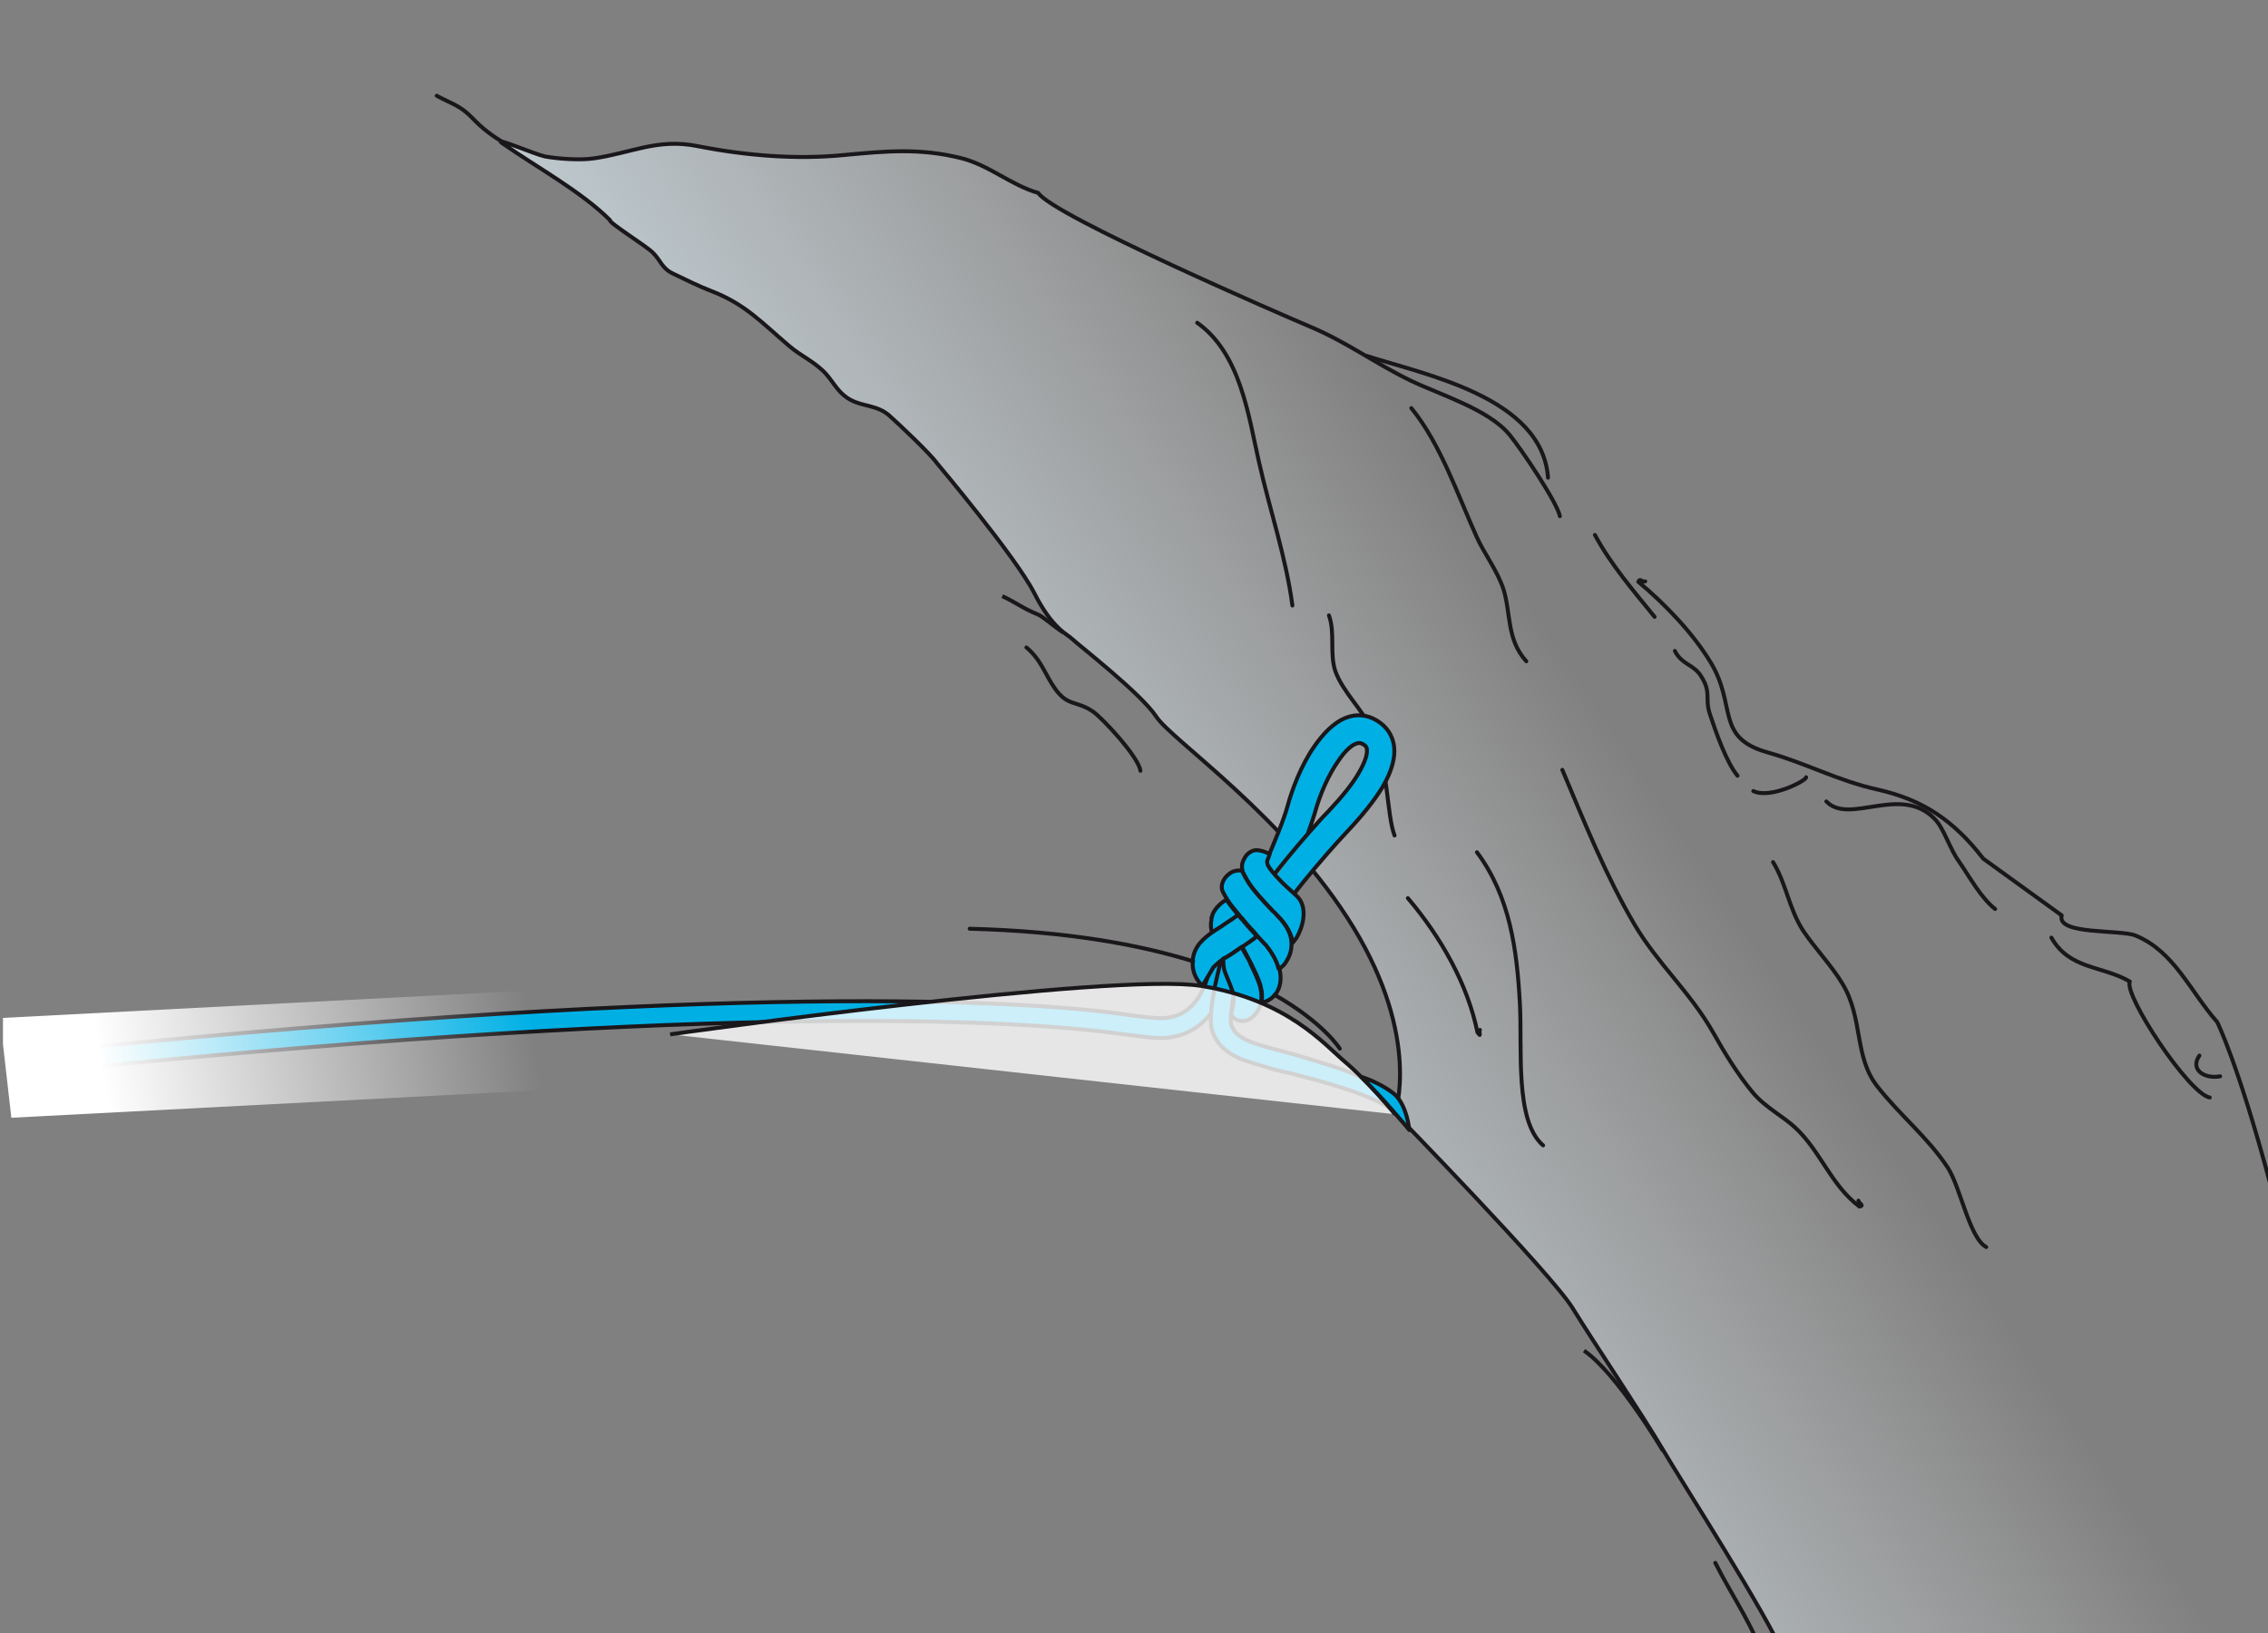 <?xml version="1.0" encoding="utf-8"?>
<!-- Generator: Adobe Illustrator 21.0.0, SVG Export Plug-In . SVG Version: 6.00 Build 0)  -->
<svg version="1.1" id="Calque_1" xmlns="http://www.w3.org/2000/svg" xmlns:xlink="http://www.w3.org/1999/xlink" x="0px" y="0px"
	 viewBox="0 0 459.6 331" style="enable-background:new 0 0 459.6 331;" xml:space="preserve">
<rect x="0" y="0" width="459.6" height="331" fill="#808080" stroke="none"/>
<style type="text/css">
	.st0{clip-path:url(#SVGID_2_);fill:none;stroke:#1A171B;stroke-width:0.8;}
	.st1{clip-path:url(#SVGID_2_);fill:none;stroke:#1A171B;stroke-width:0.8;stroke-linecap:round;stroke-linejoin:round;}
	.st2{clip-path:url(#SVGID_2_);fill:url(#SVGID_3_);stroke:#1A171B;stroke-width:0.8;stroke-linecap:round;stroke-linejoin:round;}
	.st3{clip-path:url(#SVGID_2_);}
	.st4{fill:#00B0E5;stroke:#1A171B;stroke-width:0.8;stroke-linecap:round;stroke-linejoin:round;}
	.st5{clip-path:url(#SVGID_2_);fill:#00B0E5;stroke:#1A171B;stroke-width:0.8;stroke-linecap:round;stroke-linejoin:round;}
	.st6{clip-path:url(#SVGID_2_);fill:url(#SVGID_4_);}
	.st7{opacity:0.8;fill:#FFFFFF;}
	.st8{fill:none;stroke:#1A171B;stroke-width:0.8;}
</style>
<g>
	<defs>
		<rect id="SVGID_1_" x="0.6" width="459" height="331"/>
	</defs>
	<clipPath id="SVGID_2_">
		<use xlink:href="#SVGID_1_"  style="overflow:visible;"/>
	</clipPath>
	<path class="st0" d="M337,294c0,0-9.3-15.7-16-20.3"/>
	<path class="st0" d="M203.1,120.8c2.8,1.3,4.4,2.6,7.2,3.7c1,0.4,3.6,2.7,5.2,3.7"/>
	<path class="st1" d="M208,131.2c3.1,2.6,3.8,5.6,5.9,8.5c2.6,3.5,4.2,2.2,7.6,4.5c2.1,1.5,9.3,9.3,9.6,12"/>
	<path class="st1" d="M347.6,316.7c3.5,7,8.2,13.4,10.4,21.1c1.2,4.1,2.9,8.1,4,12.2c2,7.4-0.1,15.3,2.9,22.7"/>
	<path class="st1" d="M323.2,108.4c3.3,6.1,7.8,11.3,12.1,16.6"/>
	<path class="st1" d="M339.4,131.9c1.4,2.8,3.8,2.7,5.3,5.1c2.2,3.4,0.7,4.4,1.8,7.7c1.2,3.6,3.3,9.7,5.6,12.5"/>
	<path class="st1" d="M355.3,160.3c3.5,1.7,10.9-2.2,10.7-2.8"/>
	<path class="st1" d="M370.1,162.4c4.7,4.9,15.1-3.6,22,3.6c1.8,1.8,3.1,6.2,4.9,8.6c2.2,3.2,4.4,7.3,7.3,9.6"/>
	<path class="st1" d="M415.7,190c3.7,6.5,10.2,5.6,15.9,8.9c-1.3,2.7,12,22.8,16.2,23.5"/>
	<path class="st1" d="M445.7,213.9c-2,2.9,1.1,4.8,4.2,4.2"/>
	<path class="st1" d="M313.7,96.8c-1.2-16.4-25.2-20.9-36.8-24.7"/>
	<linearGradient id="SVGID_3_" gradientUnits="userSpaceOnUse" x1="195.037" y1="291.336" x2="353.037" y2="186.337">
		<stop  offset="0" style="stop-color:#D4ECF9"/>
		<stop  offset="0.306" style="stop-color:#DCF0FA;stop-opacity:0.694"/>
		<stop  offset="0.789" style="stop-color:#F3FAFD;stop-opacity:0.211"/>
		<stop  offset="1" style="stop-color:#FFFFFF;stop-opacity:0"/>
	</linearGradient>
	<path class="st2" d="M316.1,104.6c-0.5-2.7-7.8-13.6-10.2-16.5c-4.3-5.2-14.1-8.1-20.1-11c-7.2-3.5-12.9-7.8-20.3-10.9
		c-5-2.1-52.1-22.5-55.1-27.1c-5.6-1.6-10-5.7-15.8-7.1c-8.2-2-14.9-1.4-23.4-0.6c-9.9,1-20.3,0.1-29.9-1.8
		c-8.1-1.6-13.3,1.4-21,2.5c-2.8,0.4-7.1,0.1-9.9-0.4c-1.9-0.4-10.1-3.9-8.8-2.8c7,4.9,16.2,9.9,22,15.7c-0.3,0.5,7.3,5.2,8.7,6.6
		c1.7,1.7,1.8,3.2,4.2,4.3c2.5,1.2,5.1,2.5,7.7,3.5c6.8,2.6,10.3,6.5,15.6,11c2.5,2.2,5.4,3.3,7.7,5.9c1.7,2,2.5,3.9,5,5.2
		c2.5,1.3,5.3,1,7.7,3.1c1.9,1.7,8.2,7.6,9.7,9.7c0,0,16,19,19.7,26.3c3.7,7.3,6.7,8.3,7.7,9.3s13.9,11,17,15.7
		c3,4.7,26.3,20.3,40,42.8c13.7,22.5,8.4,37.6,8.4,37.6s31.7,32.5,36,39.5c4.3,7,14,21.4,18.3,28.7c4.3,7.3,20.7,32.7,24.7,42
		c5.9,5.3,9.6,19.8,12.1,26.8c4,11.1,47.3,27.2,52.2,37.9l54,26c-4.5-4.5,5.5-127-0.5-132.7c-6-5.7-13-29.8-19.5-54.1
		s-10.7-32.6-10.7-32.6c-5.4-6.1-8.7-14.3-16.5-17.5c-3.1-1.3-16.1-0.1-15-4.1l-15.9-11.5c-5.8-7.5-12-11.9-21.4-14
		c-8.1-1.8-14.4-5.3-22.2-7.5c-10.8-3-6.3-9.4-11.6-18.2c-3.6-6-9.4-12-14.7-16.4c0.4-0.9,0.7,0.2,1.4-0.1"/>
	<path class="st1" d="M242.6,65.4c8.8,6.2,10.4,18.9,12.5,28.1c2.2,9.8,5.5,19.4,6.8,29.2"/>
	<path class="st1" d="M269.3,124.7c1.3,3.5,0.1,7.8,1.3,11.3c1.5,4.2,5.5,7.8,7.5,12c3.2,6.8,2.9,17.2,4.5,21.3"/>
	<path class="st1" d="M285.3,182c6.7,7.9,12.1,17.4,14.1,27.2c0.9,1.2,0.2,0,0.5-0.5"/>
	<path class="st1" d="M299.3,172.7c6.7,9,8.1,19.7,8.7,30.7c0.5,9.1-1.1,23.7,4.7,28.7"/>
	<path class="st1" d="M286,82.7c5.9,7.2,9.4,17.6,13.2,26c1.5,3.4,4.3,7,5.5,10.8c1.5,4.9,0.6,10.1,4.6,14.5"/>
	<path class="st1" d="M316.6,156c4.6,10.9,8.7,21.2,14.6,31.3c4.7,8,11.3,13.7,16,22c2.3,4.1,5,8.5,8,12.1c2.5,3,6.3,4.9,8.7,7.2
		c5.1,4.8,7.1,11.5,12.9,15.9c1.1-0.2-0.1-0.6-0.2-1.2"/>
	<path class="st1" d="M359.3,174.7c2.7,4.4,3.2,9.4,6.1,13.9c2.5,3.7,5.8,7.1,8,10.8c4.2,7,2.3,14.7,7,20.7
		c4.5,5.8,10.2,10.3,14.3,16.5c2.6,4,4.4,14.3,7.8,16.1"/>
	<path class="st1" d="M102.4,29.1c-2.6-1.5-4.6-3-6.7-5.2c-2.5-2.6-4.3-2.9-7.2-4.5"/>
	<path class="st1" d="M478.6,426.2c0.9,0.1,2.2,0.9,3.1,1.3c1,0.5,2.1,0.9,3.2,1.3c1.7,0.6,4.5,2.4,5.6,2.5"/>
	<g class="st3">
		<path class="st4" d="M243.8,199.7"/>
		<path class="st4" d="M243.8,199.7"/>
	</g>
	<path class="st5" d="M2.8,217.8l-0.4-4c136.6-14.2,200.3-11.6,224.4-8.4c3.4,0.5,5.9,0.8,7.5,0.9c3,0.2,5.4-0.6,7.3-2.6
		c3.5-3.6,4.1-10,3.9-11.1c0,0.2,0.2,0.8,0.7,1.1l1.2-1.6l-0.3-2l2,0.8c1.1,1.5,0,8.2-2.4,12.5c-2.8,4.9-7.2,7.3-12.7,6.9
		c-1.8-0.1-4.3-0.5-7.7-0.9C202.3,206.2,138.9,203.6,2.8,217.8z"/>
	
		<linearGradient id="SVGID_4_" gradientUnits="userSpaceOnUse" x1="340.69" y1="-107.686" x2="362.52" y2="-107.965" gradientTransform="matrix(4.002 -0.462 0.115 0.993 -1330.285 483.197)">
		<stop  offset="0" style="stop-color:#FFFFFF"/>
		<stop  offset="1" style="stop-color:#FFFFFF;stop-opacity:0"/>
	</linearGradient>
	<polygon class="st6" points="140.7,219.3 2.3,226.5 0,206.3 138.4,199.1 	"/>
	<path class="st5" d="M276,218.4c-3-1.6-9.1-3.3-12-4.2c-1.6-0.5-3.1-0.9-4.6-1.3c-5.8-1.5-9.1-2.5-9.9-5.3
		c-0.4-1.5,0.6-7.1,1.8-11.6c0.3-1.1-0.3-2.2-1.4-2.5c-1.1-0.3-2.2,0.3-2.5,1.4c-0.7,2.4-2.7,10.6-1.8,13.8c0.9,3,3.2,4.8,6.1,6
		c0,0,5.1,1.7,7.7,2.3c2.6,0.6,19.3,4.5,23.3,8.4"/>
	<line class="st5" x1="283" y1="225.4" x2="283" y2="225.4"/>
	<g class="st3">
		<path class="st4" d="M265,169c1.5-1.7,2.9-3.3,4.2-4.6c2.9-3.1,4.9-5.6,6.1-7.7c1.3-2.2,1.8-3.8,1.7-4.8c0-0.3-0.1-0.7-0.8-1.1
			c-0.5-0.3-0.9-0.3-1.4-0.1c-1.1,0.4-2.4,1.7-3.6,3.5c-1.9,2.7-3.7,6.6-4.8,10.7C266.1,165.9,265.6,167.3,265,169
			c-4.8,5.5-10.2,12.3-12.6,16.3l-1.8,3l-0.5-0.3c2.7-4.5,9.5-19.7,10.8-24.6c0.9-3.3,2.7-8.2,5.4-12.1c1.8-2.6,3.9-4.8,6.3-5.8
			c2.2-0.9,4.4-0.7,6.4,0.5c2,1.2,3.2,3,3.5,5.2c0.3,2.4-0.5,5.2-2.4,8.4c-1.6,2.6-3.9,5.5-6.9,8.7c-5.2,5.5-13.2,15.1-16,19.9
			l-2.9,4.9l-4.9-2.9l1.2-1.9"/>
	</g>
	<g class="st3">
		<path class="st4" d="M258.9,185.6c-0.3-0.3-0.6-0.6-0.9-0.9c-1.9-2-4.2-4.5-5.3-6.4c-0.3-0.5-0.6-1.1-0.8-1.5
			c0-0.1-0.1-0.2-0.1-0.2c-0.2-1.1-0.2-1.6,0.4-2.7c0.5-1,1.7-1.8,2.8-1.6c1.4,0.2,2.3,0.8,2.3,0.8c0,0.1-0.5,1.3-0.5,1.3
			c-0.1,0.8,0.3,1.3,1,2.2c0,0,0,0,0,0c1.1,1.4,2.9,3.1,3.7,3.8c0.6,0.5,1.1,1,1.5,1.4c1.7,1.8,1.5,5.2-0.3,8.3
			c-0.2,0.3-0.5,0.6-0.7,0.9C261.7,189.4,260.9,187.6,258.9,185.6z"/>
		<g>
			<path class="st4" d="M248.6,187.1c-0.2,0.2-0.5,0.3-0.7,0.5c-0.8,0.5-1.6,1-2.3,1.5l0,0c-0.1-0.4-0.1-0.8-0.2-1.2c0,0,0,0,0,0
				c0-0.1,0-0.1,0-0.2c0,0,0,0,0-0.1c0-0.1,0-0.1,0-0.2c0,0,0,0,0-0.1c0-0.1,0-0.1,0-0.2c0,0,0,0,0-0.1c0-0.2,0.1-0.4,0.1-0.6
				c0,0,0-0.1,0-0.1c0,0,0-0.1,0-0.1c0,0,0-0.1,0-0.1c0,0,0-0.1,0-0.1c0-0.1,0-0.1,0.1-0.2c0,0,0-0.1,0-0.1c0-0.1,0-0.1,0.1-0.2
				c0,0,0-0.1,0-0.1c0-0.1,0.1-0.2,0.1-0.3c0.6-1.2,1.6-2.1,2.7-2.8c0.7,1,1.5,2,2.4,3.1C250.3,186,249.4,186.6,248.6,187.1z"/>
			<g>
				<path class="st4" d="M256.4,191.3c0.1,0.1,0.1,0.2,0.2,0.2c0.9,1.1,2.2,3.1,2.5,4.7c0,0,0,0,0.1,0c0,0.1,0,0.2,0.1,0.2
					c0.8,3.6-0.9,5.5-2.1,6.2c-0.5,0.3-1.1,0.5-1.6,0.5c0.2-0.8,0.2-1.9-0.1-3.1c-0.4-1.7-1.3-3.3-2-4.8c-0.6-1.2-1.4-2.6-1.8-3.4
					c0,0,0,0,0.1-0.1c1.1-0.7,2.2-1.4,3.2-2.2c0.1,0.1,0.1,0.2,0.2,0.2C255.6,190.4,256,190.9,256.4,191.3z"/>
				<path class="st4" d="M260.2,195.5c-0.3,0.3-0.6,0.6-1,0.8c0,0,0,0-0.1,0c-0.3-1.6-1.6-3.6-2.5-4.7c-0.1-0.1-0.1-0.2-0.2-0.2
					c-0.4-0.4-0.8-0.9-1.3-1.4c-0.1-0.1-0.1-0.2-0.2-0.2c-0.1-0.2-0.3-0.3-0.4-0.5c0,0,0,0-0.1-0.1c-0.1-0.2-0.3-0.3-0.4-0.5
					c-0.1-0.1-0.1-0.1-0.2-0.2c-0.1-0.1-0.2-0.2-0.3-0.3c-0.1-0.1-0.1-0.2-0.2-0.2c-0.1-0.2-0.3-0.3-0.4-0.5l0,0
					c-0.2-0.2-0.4-0.4-0.6-0.7l0,0l0,0c-0.2-0.2-0.4-0.4-0.5-0.6c0,0,0-0.1-0.1-0.1c-0.2-0.2-0.4-0.4-0.6-0.7
					c-0.9-1.1-1.7-2-2.4-3.1c-0.3-0.5-0.6-1-0.9-1.6l0,0c-0.6-1.2,0.1-2.8,1.4-3.7c1-0.8,2.5-0.6,2.5-0.6s0,0,0,0.1
					c0,0.1,0,0.1,0.1,0.2c0.2,0.4,0.5,1,0.8,1.5c1.1,2,3.4,4.4,5.3,6.4c0.4,0.3,0.7,0.7,0.9,0.9c2,2,2.8,3.8,2.9,5.3
					C261.9,193,260.9,194.6,260.2,195.5z"/>
			</g>
		</g>
	</g>
	<g class="st3">
		<g>
			<path class="st4" d="M251.7,191.9C251.6,191.9,251.6,191.9,251.7,191.9c-0.2,0.1-0.3,0.2-0.5,0.3c-1,0.7-2,1.4-2.9,1.9
				c-0.1,0.1-0.2,0.1-0.4,0.2c-0.7,0.5-1.4,1.1-2,1.7l-2.2,3.7c-0.7-0.4-1.9-2.1-2-4c-0.2-3.2,1.5-5,3.7-6.6c0.7-0.5,1.5-1,2.3-1.5
				c0.2-0.2,0.5-0.3,0.7-0.5c0.8-0.5,1.7-1.1,2.5-1.7c0.2,0.2,0.4,0.5,0.6,0.7c0,0,0,0.1,0.1,0.1c0.2,0.2,0.4,0.4,0.5,0.6l0,0
				c0.2,0.2,0.4,0.4,0.6,0.7c0.7,0.8,1.4,1.5,2,2.2C253.8,190.5,252.7,191.2,251.7,191.9z"/>
		</g>
	</g>
	<g class="st3">
		<path class="st4" d="M253.4,206.4c-1.3,0.9-3,0.6-3.9-0.7c0-0.1,0-0.1,0-0.2c0.1-0.3,0.1-0.6,0.2-0.9c0.1-0.4,0.1-0.7,0.2-1
			c0.1-0.5,0.1-0.9,0.1-1.4c0-0.1,0-0.2,0-0.2c0,0,0-0.1,0-0.1c0,0,0,0,0,0c0,0,0,0,0,0c0-0.9-1.4-3.9-1.8-5
			c-0.3-0.9-0.3-1.8-0.3-2.6c0.1-0.1,0.2-0.2,0.4-0.2c0.9-0.5,1.9-1.2,2.9-1.9c0.1-0.1,0.3-0.2,0.4-0.3c0.4,0.7,1,1.9,1.6,2.9
			c0.1,0.2,0.2,0.3,0.2,0.5c0.7,1.5,1.6,3.2,2,4.8c0.3,1.2,0.3,2.2,0.1,3.1C255.2,204.9,254.1,205.9,253.4,206.4z"/>
	</g>
	<g class="st3">
		<path class="st7" d="M282.7,225.8c0,0-5.4-7.2-10-10.5c-4.6-3.4-11.7-12.6-29.2-15.5c-17.5-2.9-107.7,9.8-107.7,9.8"/>
		<path class="st8" d="M282.7,225.8c0,0-5.4-6.6-10-10.5c-4.4-3.7-11.7-12.6-29.2-15.5c-17.5-2.9-107.7,9.8-107.7,9.8"/>
	</g>
	<path class="st5" d="M275.8,218.2c0,0,3.5,1,6.5,3.3c2.8,2.1,3.3,7.5,3.3,7.5S279.9,222.1,275.8,218.2z"/>
	<path class="st1" d="M241.8,194.8c-11-3.4-25.7-6.1-45.3-6.6"/>
	<path class="st1" d="M271.5,212.5c0,0-3.2-5.2-13.2-10.9"/>
</g>
</svg>
